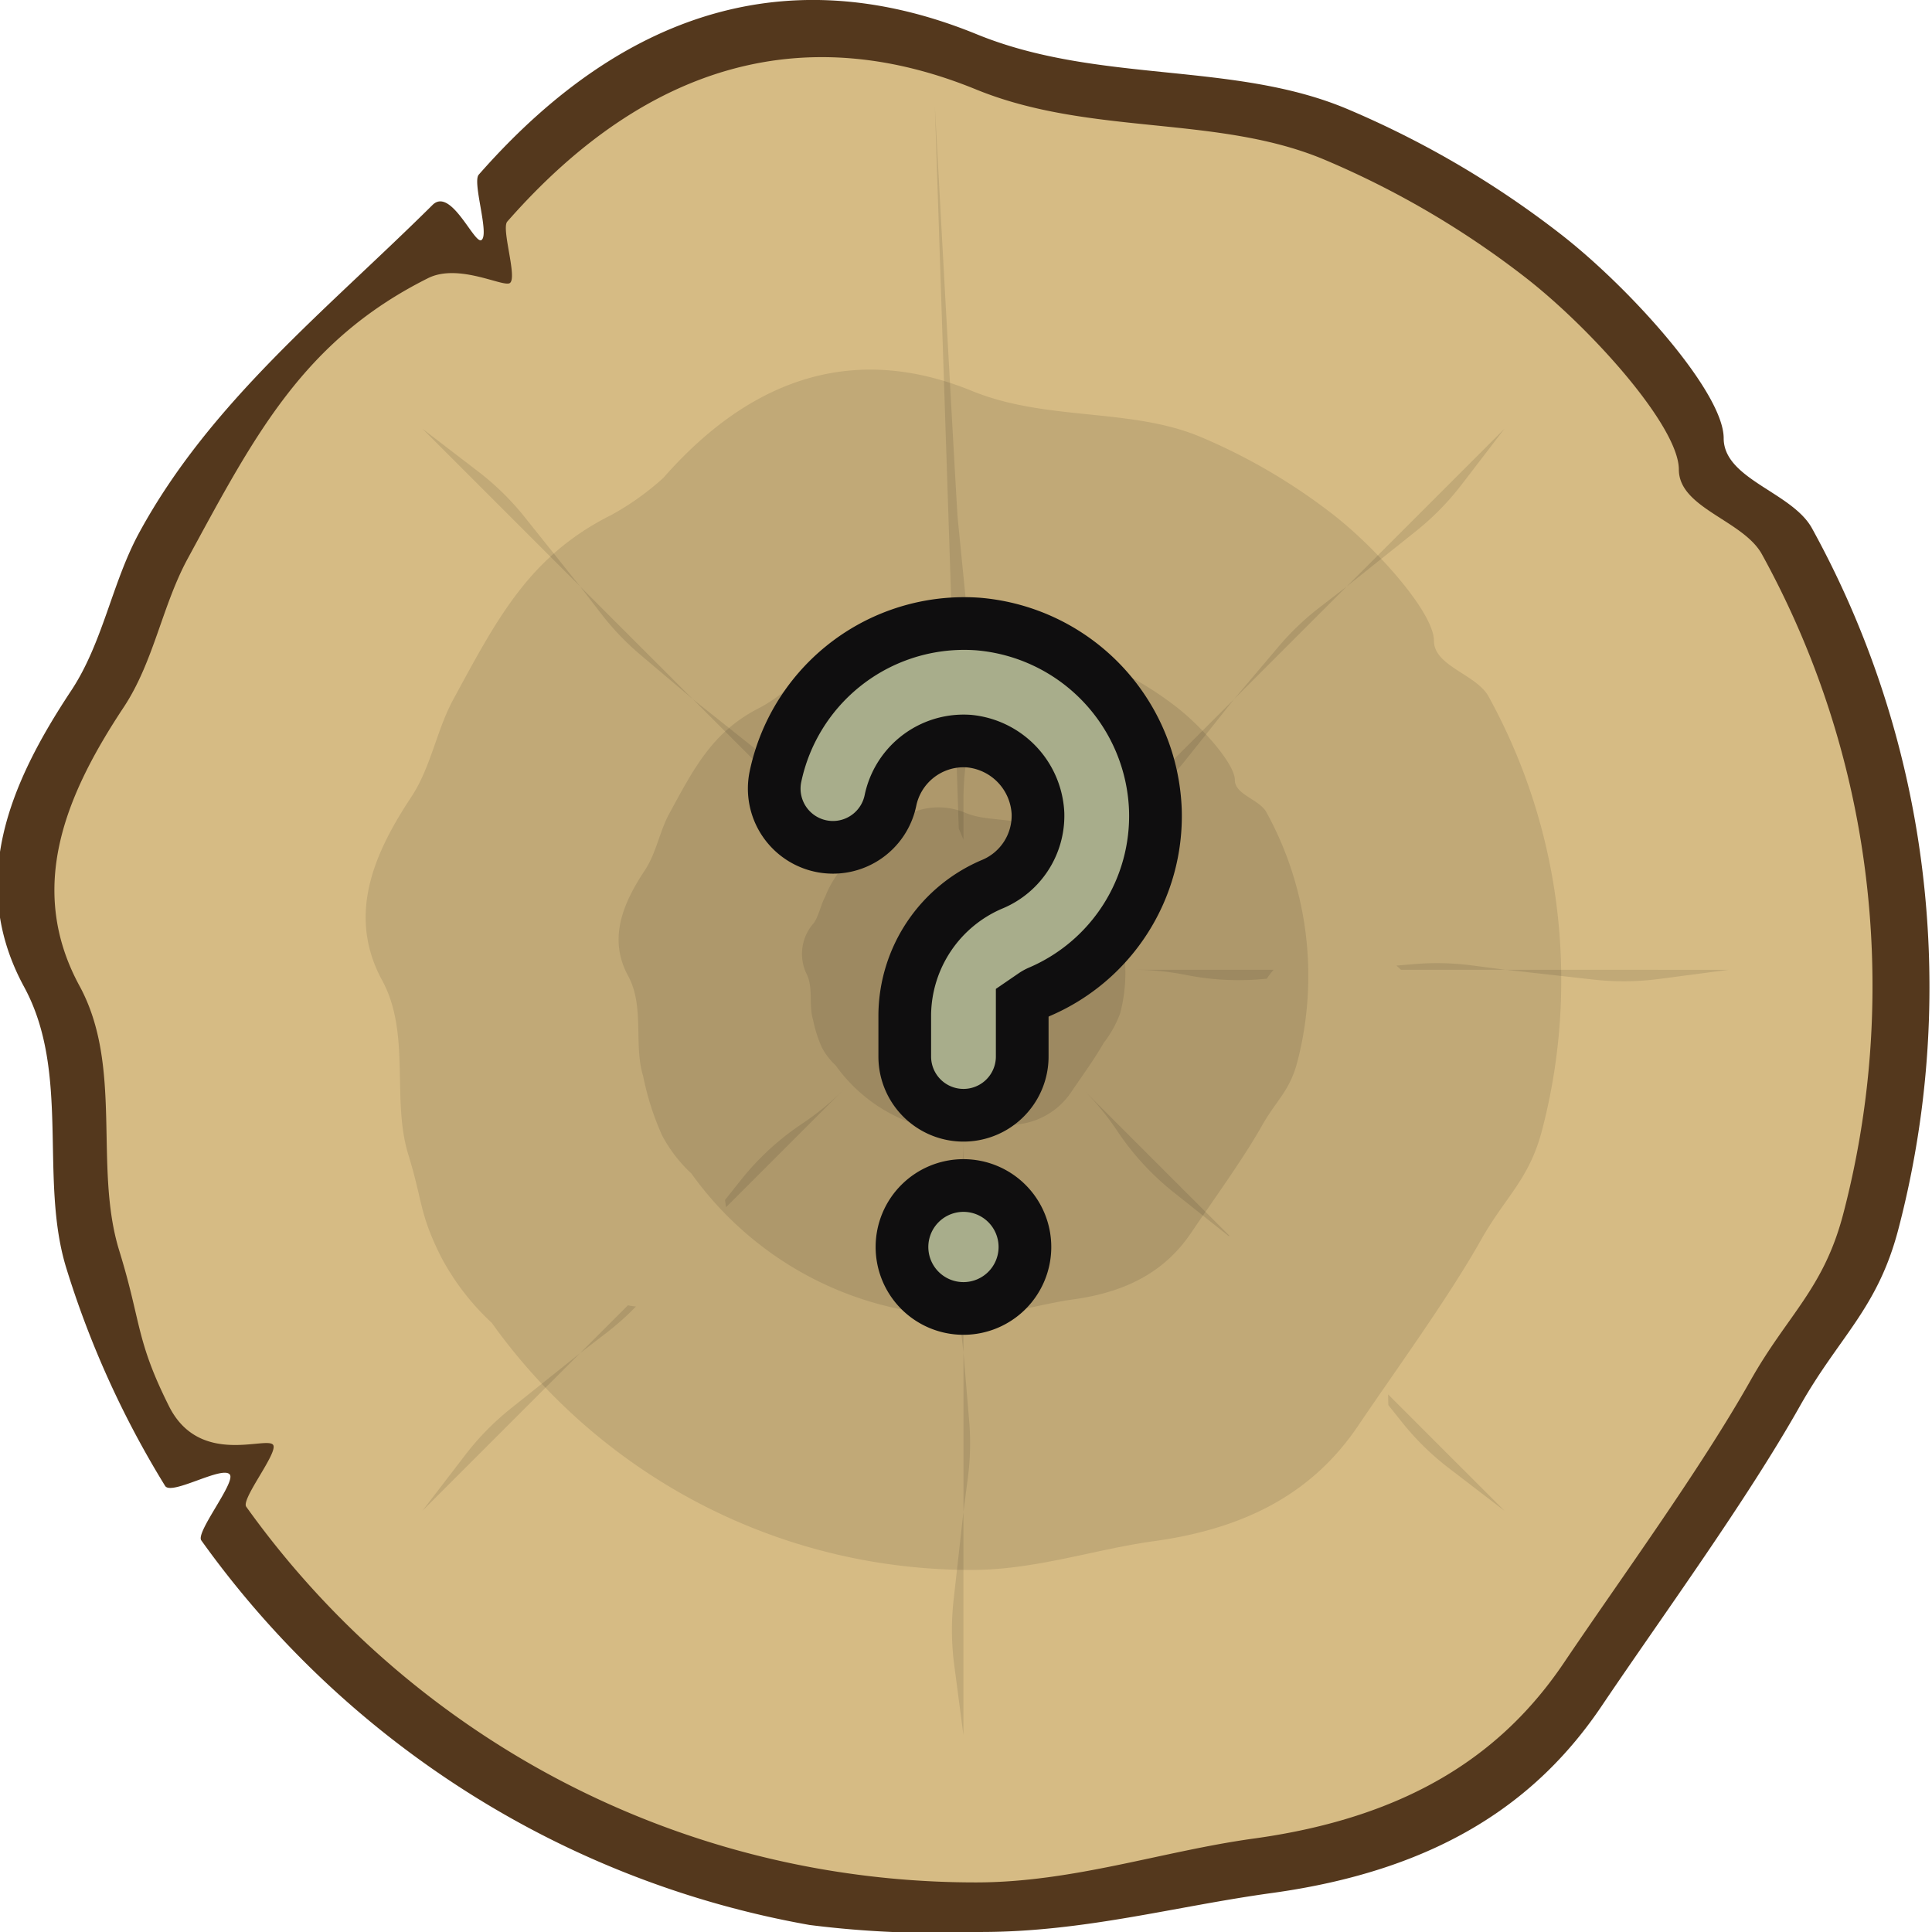 <svg xmlns="http://www.w3.org/2000/svg" width="110" height="110" viewBox="0 0 110 110"><defs><style>.cls-1{fill:#54381d;}.cls-2{fill:#d6bb84;}.cls-3{fill:#010101;opacity:0.1;}.cls-4{fill:#a8ad8b;}.cls-5{fill:#0f0e0f;}</style></defs><g id="Assets"><path class="cls-1" d="M109.855,56.192A54.327,54.327,0,0,1,108.079,70.01c-1.187,4.52-3.357,6.07-5.601,10.048-3.062,5.429-7.829,11.947-11.29,17.081-3.624,5.375-9.193,9.322-18.77,10.641-5.512.759-10.698,2.219-16.563,2.219a57.587,57.587,0,0,1-9.761-.399,53.921,53.921,0,0,1-20.303-8.095A54.54,54.54,0,0,1,11.46,87.702c-.327-.458,1.943-3.27,1.63-3.739C12.713,83.4,9.756,85.178,9.4,84.6A53.964,53.964,0,0,1,3.775,72.2c-1.561-5.06.26-11.112-2.401-16.008C-1.855,50.251.549,44.61,4.045,39.334c1.822-2.749,2.326-6.145,3.877-8.999C11.97,22.886,18.641,17.609,24.627,11.669,25.674,10.63,27.01,13.931,27.41,13.668c.475-.313-.53-3.292-.154-3.721,8.68-9.889,18.328-12.094,28.359-7.995C62.547,4.785,70.238,3.47,76.727,6.214a54.197,54.197,0,0,1,12.111,7.101c3.998,3.103,9.301,9.031,9.301,11.635,0,2.339,3.893,3.067,5.027,5.127a53.869,53.869,0,0,1,5.979,17.315A54.625,54.625,0,0,1,109.855,56.192Z"/><path class="cls-2" d="M106.612,56.134a51.122,51.122,0,0,1-1.671,13.003c-1.117,4.254-3.159,5.712-5.271,9.456-2.881,5.109-7.368,11.243-10.624,16.074-3.41,5.058-8.651,8.773-17.664,10.013-5.187.714-10.293,2.497-15.812,2.497a51.362,51.362,0,0,1-8.96-.784,50.745,50.745,0,0,1-19.106-7.618A51.326,51.326,0,0,1,14.019,85.786c-.308-.431,1.829-3.078,1.534-3.518-.355-.53-4.198,1.261-5.934-2.21-1.899-3.798-1.555-4.72-2.832-8.859-1.469-4.762.245-10.457-2.259-15.064C1.489,50.544,3.751,45.235,7.041,40.27,8.755,37.683,9.23,34.487,10.69,31.801c3.808-7.009,6.585-12.415,13.682-15.964,1.736-.868,4.28.528,4.655.28.447-.294-.499-3.098-.145-3.501C37.051,3.31,46.13,1.235,55.57,5.092c6.524,2.666,13.761,1.428,19.868,4.011a51.004,51.004,0,0,1,11.397,6.682c3.763,2.92,8.752,8.499,8.752,10.949,0,2.201,3.663,2.886,4.73,4.825a50.693,50.693,0,0,1,5.627,16.294A51.41,51.41,0,0,1,106.612,56.134Z"/><path class="cls-3" d="M88.891,55.82a33.617,33.617,0,0,1-1.099,8.551c-.735,2.797-2.078,3.756-3.466,6.218-1.895,3.36-4.845,7.394-6.987,10.57-2.243,3.326-5.689,5.769-11.616,6.585-3.411.469-6.769,1.642-10.398,1.642a33.773,33.773,0,0,1-5.892-.515,33.369,33.369,0,0,1-12.564-5.01A33.748,33.748,0,0,1,28,75.319a14.154,14.154,0,0,1-2.893-3.767c-1.249-2.498-1.023-3.104-1.862-5.826-.966-3.131.161-6.877-1.486-9.907-1.998-3.676-.511-7.168,1.653-10.433,1.127-1.701,1.44-3.803,2.4-5.569,2.504-4.609,4.33-8.164,8.998-10.498a15.346,15.346,0,0,0,2.966-2.118c5.372-6.12,11.342-7.484,17.55-4.948,4.29,1.753,9.05.939,13.066,2.638a33.535,33.535,0,0,1,7.495,4.394c2.474,1.92,5.756,5.589,5.756,7.2,0,1.447,2.409,1.898,3.111,3.173a33.337,33.337,0,0,1,3.7,10.715A33.802,33.802,0,0,1,88.891,55.82Z"/><path class="cls-3" d="M74.489,55.564a19.395,19.395,0,0,1-.634,4.933c-.424,1.614-1.198,2.167-2,3.587-1.093,1.938-2.795,4.265-4.03,6.098C66.532,72.1,64.543,73.51,61.124,73.98c-1.968.271-3.905.947-5.998.947a19.482,19.482,0,0,1-3.399-.297,19.251,19.251,0,0,1-7.248-2.89,19.471,19.471,0,0,1-5.116-4.927,8.166,8.166,0,0,1-1.669-2.173A15.749,15.749,0,0,1,36.62,61.279c-.557-1.806.093-3.967-.857-5.715-1.153-2.121-.295-4.135.954-6.018.65-.982.831-2.194,1.384-3.213,1.445-2.659,2.498-4.71,5.191-6.056a8.849,8.849,0,0,0,1.711-1.222c3.099-3.53,6.543-4.317,10.124-2.854,2.475,1.011,5.221.542,7.537,1.522a19.347,19.347,0,0,1,4.324,2.535c1.427,1.108,3.32,3.224,3.32,4.154,0,.835,1.39,1.095,1.794,1.83a19.229,19.229,0,0,1,2.135,6.181A19.503,19.503,0,0,1,74.489,55.564Z"/><path class="cls-3" d="M64.075,55.379a9.105,9.105,0,0,1-.298,2.316,6.269,6.269,0,0,1-.939,1.685c-.513.91-1.312,2.003-1.893,2.864a4.183,4.183,0,0,1-3.147,1.784,20.136,20.136,0,0,1-2.817.445,9.154,9.154,0,0,1-1.596-.14,9.042,9.042,0,0,1-3.404-1.357A9.143,9.143,0,0,1,47.58,60.661a3.837,3.837,0,0,1-.784-1.02,7.397,7.397,0,0,1-.504-1.578c-.262-.848.044-1.863-.403-2.684a2.625,2.625,0,0,1,.448-2.826c.305-.461.39-1.03.65-1.509A5.684,5.684,0,0,1,49.424,48.2a4.153,4.153,0,0,0,.804-.574,3.932,3.932,0,0,1,4.754-1.34c1.162.475,2.451.254,3.539.715a9.083,9.083,0,0,1,2.03,1.19c.67.52,1.559,1.514,1.559,1.95,0,.392.653.514.843.86a9.03,9.03,0,0,1,1.002,2.903A9.151,9.151,0,0,1,64.075,55.379Z"/><path class="cls-3" d="M79.034,79.394q.005.303.011.605l.792.991A15.299,15.299,0,0,0,82.475,83.577l3.189,2.447Z"/><path class="cls-3" d="M57.993,58.353l3.71,3.71a15.297,15.297,0,0,1,1.912,2.333,15.303,15.303,0,0,0,3.204,3.485l3.162,2.517.007-.05Z"/><path class="cls-3" d="M72.126,55.722a4.351,4.351,0,0,1,.389-.507H64.539a15.302,15.302,0,0,1,3.002.297A15.299,15.299,0,0,0,72.126,55.722Z"/><path class="cls-3" d="M85.721,55.215l5.025.561A15.298,15.298,0,0,0,94.44,55.74l3.985-.524Z"/><path class="cls-3" d="M80.542,54.89l-1.037.086c.089.078.175.158.261.239h5.955l-1.945-.252A15.303,15.303,0,0,0,80.542,54.89Z"/><path class="cls-3" d="M76.68,33.389l3.95-3.157a15.306,15.306,0,0,0,2.586-2.638l2.447-3.189Z"/><path class="cls-3" d="M64.035,46.455h0a15.303,15.303,0,0,0,3.485-3.203l2.739-3.441-8.556,8.556A15.301,15.301,0,0,1,64.035,46.455Z"/><path class="cls-3" d="M72.789,36.821l-2.53,2.989,6.421-6.421-1.553,1.197A15.306,15.306,0,0,0,72.789,36.821Z"/><path class="cls-3" d="M54.855,47.803V45.531a15.302,15.302,0,0,1,.297-3.002,15.302,15.302,0,0,0,.199-4.73L54.53,29.528C54.44,28.45,53.228,6.074,53.228,6.074l1.36,41.097Z"/><path class="cls-3" d="M33.029,33.389h0l1.197,1.553a15.296,15.296,0,0,0,2.235,2.339L39.45,39.811l0,0Z"/><path class="cls-3" d="M27.234,26.853l-3.189-2.447,8.983,8.983-3.157-3.95A15.306,15.306,0,0,0,27.234,26.853Z"/><path class="cls-3" d="M44.745,44.305a15.3,15.3,0,0,0-1.854-1.756L39.45,39.811l4.985,4.985A5.662,5.662,0,0,1,44.745,44.305Z"/><path class="cls-3" d="M26.493,82.835l-2.447,3.189,8.983-8.983-3.95,3.157A15.302,15.302,0,0,0,26.493,82.835Z"/><path class="cls-3" d="M42.189,67.179,41.28,68.321l.056.414,6.671-6.671a15.306,15.306,0,0,1-2.333,1.912A15.303,15.303,0,0,0,42.189,67.179Z"/><path class="cls-3" d="M35.752,74.318l-2.723,2.723,1.553-1.197a15.308,15.308,0,0,0,1.627-1.457A3.607,3.607,0,0,1,35.752,74.318Z"/><path class="cls-3" d="M54.557,67.901a15.305,15.305,0,0,0-.199,4.73L54.855,77V64.9A15.302,15.302,0,0,1,54.557,67.901Z"/><path class="cls-3" d="M54.33,94.8l.524,3.985V86.082l-.561,5.025A15.303,15.303,0,0,0,54.33,94.8Z"/><path class="cls-3" d="M54.855,77v9.081l.252-1.945a15.304,15.304,0,0,0,.074-3.234Z"/><path class="cls-4" d="M54.857,63.498a3.348,3.348,0,0,1-3.344-3.344v-2.39a8.158,8.158,0,0,1,5.021-7.436,4.23,4.23,0,0,0,2.564-4.021A4.325,4.325,0,0,0,55.19,42.198c-.112-.009-.225-.013-.336-.013a4.256,4.256,0,0,0-4.152,3.382,3.344,3.344,0,0,1-6.066,1.175,3.318,3.318,0,0,1-.485-2.512,10.983,10.983,0,0,1,10.743-8.73c.263,0,.527.009.792.028A11.02,11.02,0,0,1,65.783,46.12,10.881,10.881,0,0,1,59.18,56.469l-.142.061-.2.128-.638.448v3.048A3.348,3.348,0,0,1,54.857,63.498Z"/><path class="cls-5" d="M54.892,37.001h0c.227,0,.456.008.679.024a9.507,9.507,0,0,1,8.712,9.137,9.394,9.394,0,0,1-5.707,8.934,3.446,3.446,0,0,0-.57.314l-1.305.894v3.85a1.844,1.844,0,1,1-3.688,0v-2.39a6.66,6.66,0,0,1,4.114-6.059,5.721,5.721,0,0,0,3.47-5.44,5.856,5.856,0,0,0-5.292-5.562c-.153-.012-.304-.017-.453-.017a5.757,5.757,0,0,0-5.622,4.583,1.847,1.847,0,0,1-1.8,1.475,1.869,1.869,0,0,1-.375-.038,1.843,1.843,0,0,1-1.437-2.175,9.478,9.478,0,0,1,9.273-7.53m0-3A12.478,12.478,0,0,0,42.68,43.93,4.843,4.843,0,1,0,52.17,45.869a2.758,2.758,0,0,1,2.683-2.184c.074,0,.149.003.225.009a2.827,2.827,0,0,1,2.52,2.654A2.736,2.736,0,0,1,55.94,48.95a9.656,9.656,0,0,0-5.927,8.814v2.39a4.844,4.844,0,1,0,9.688,0V57.886a.447.447,0,0,1,.073-.039,12.376,12.376,0,0,0,7.509-11.768,12.536,12.536,0,0,0-11.49-12.046q-.453-.033-.901-.033Z"/><circle class="cls-4" cx="54.855" cy="70.998" r="3.5"/><path class="cls-5" d="M54.855,68.998a2,2,0,1,1-2,2,2.002,2.002,0,0,1,2-2m0-3a5,5,0,1,0,5,5,5,5,0,0,0-5-5Z"/></g></svg>